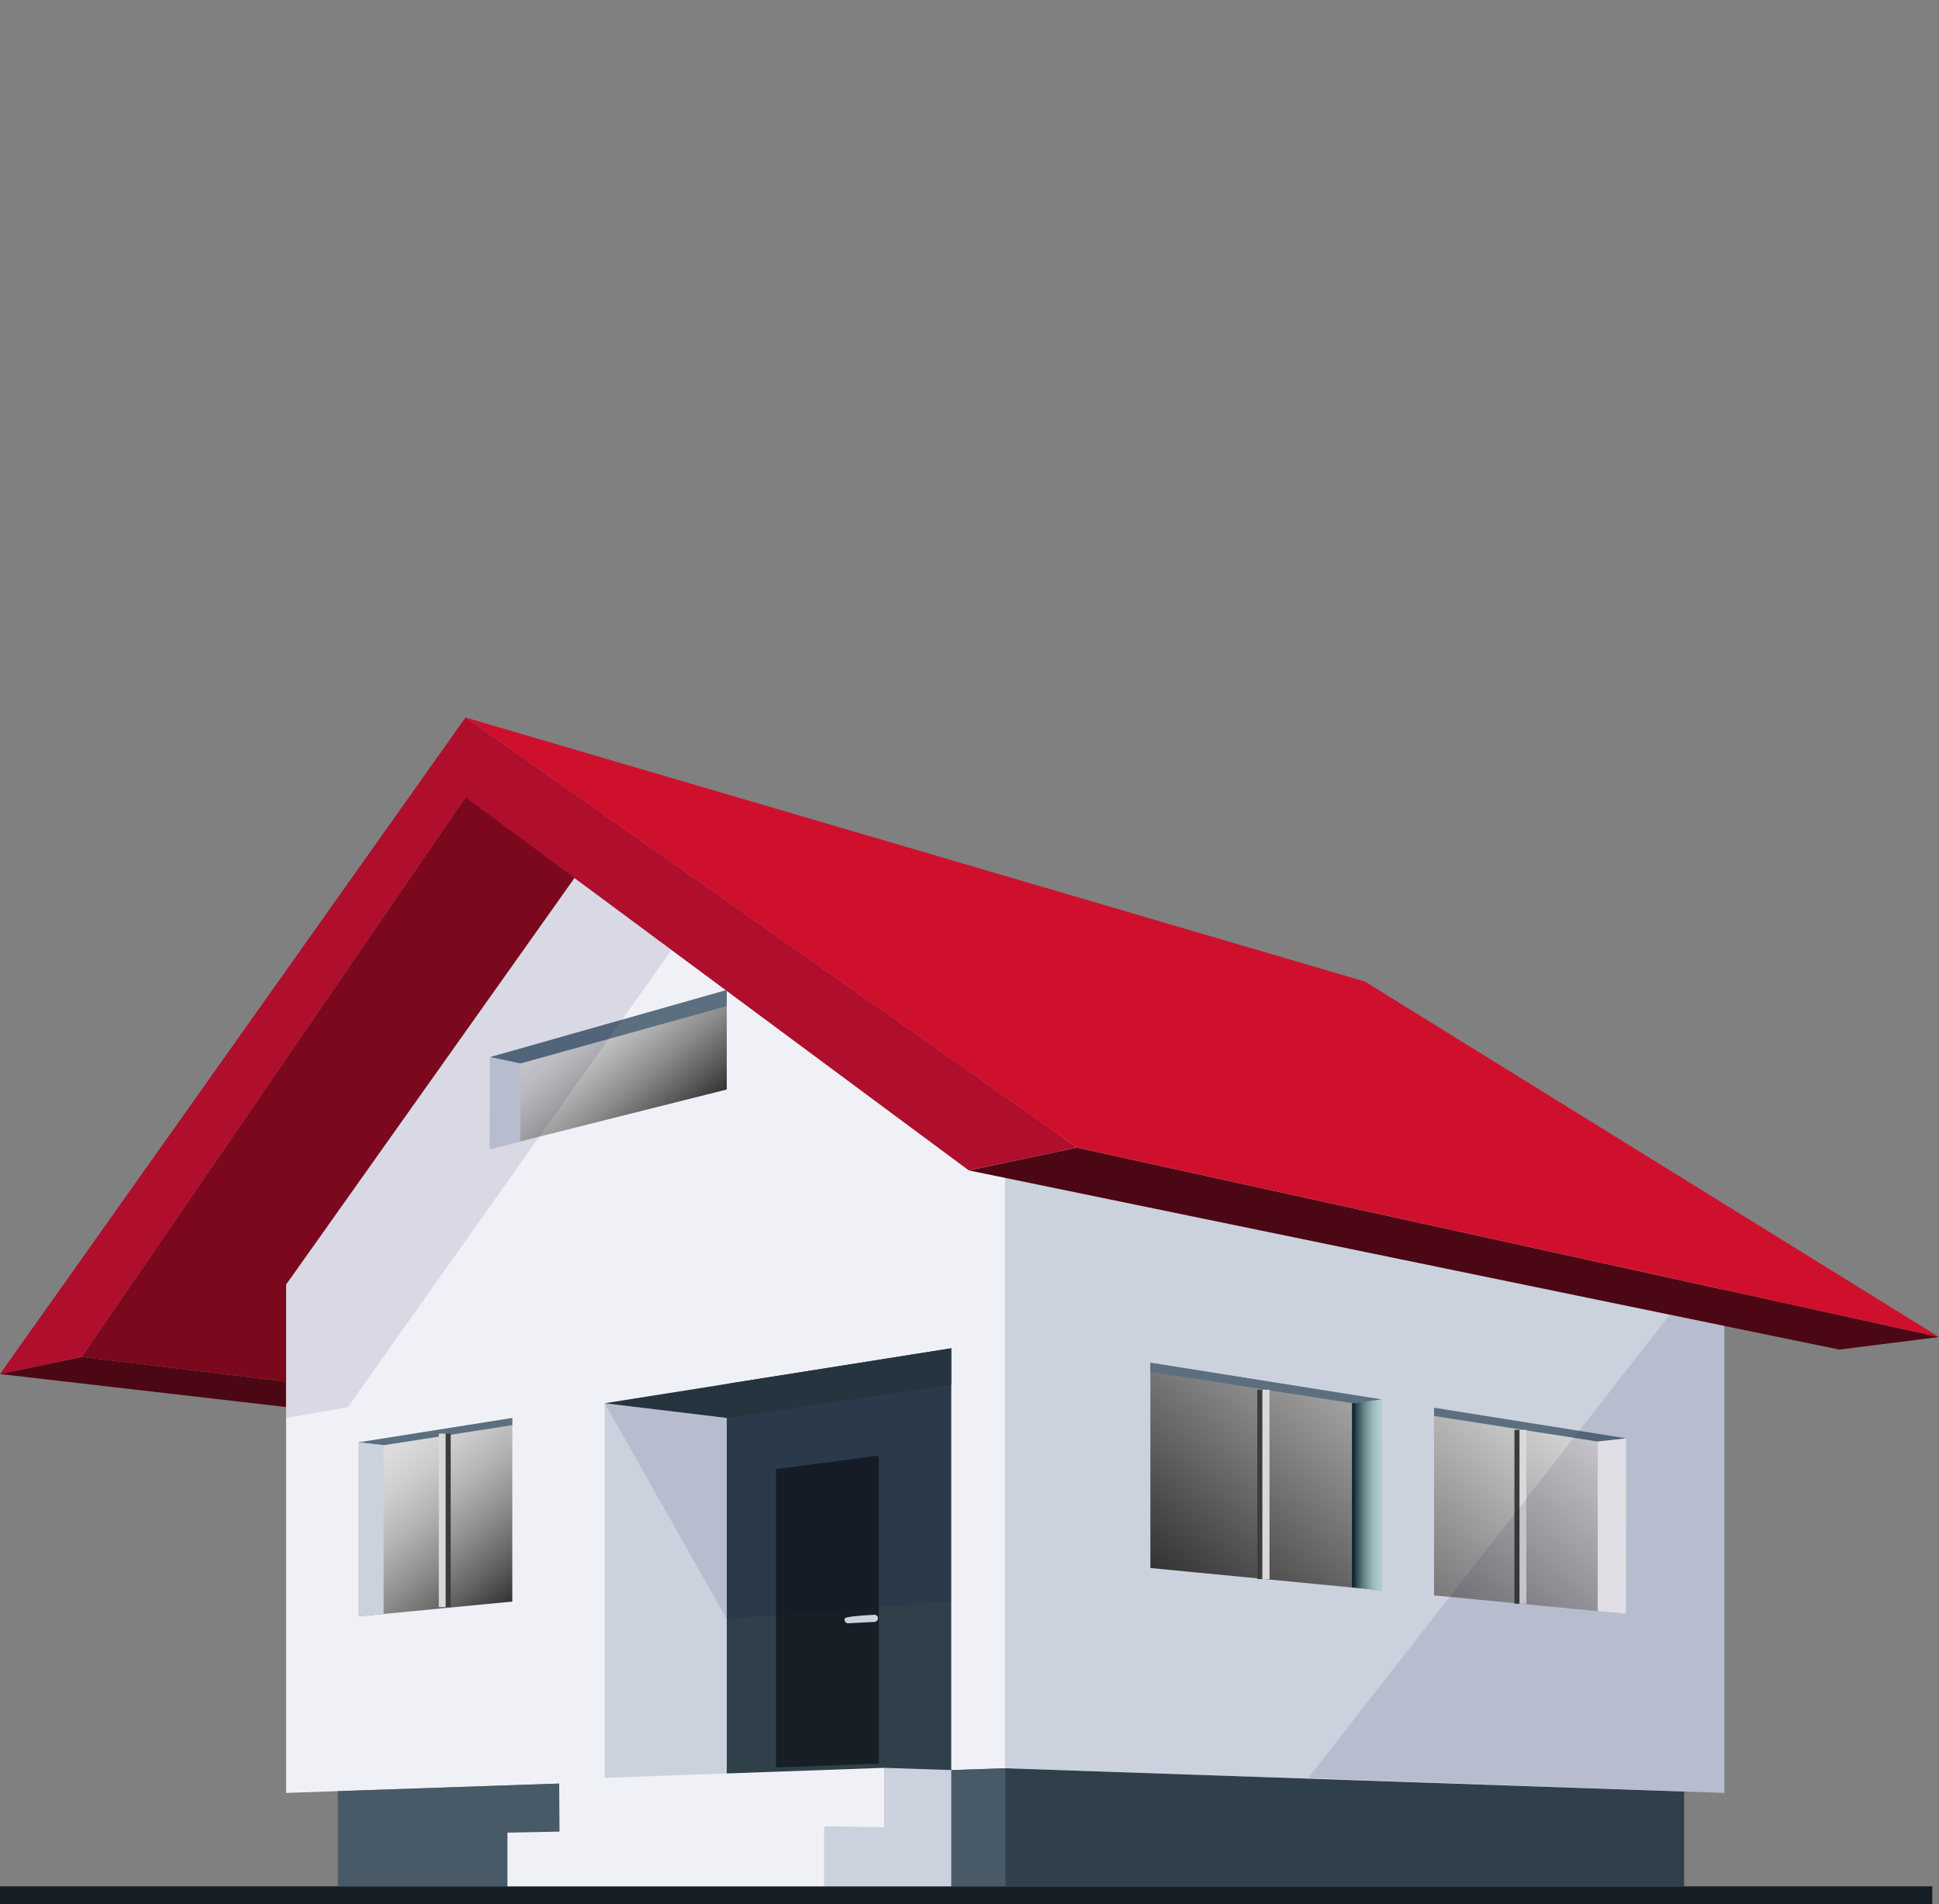 <?xml version="1.0" encoding="UTF-8"?><svg id="Layer_2" xmlns="http://www.w3.org/2000/svg" xmlns:xlink="http://www.w3.org/1999/xlink" viewBox="0 0 282.09 277.04"><rect x="0" y="0" width="282.09" height="277.04" fill="#808080" stroke="none"/><defs><style>.cls-1{fill:#30404b;}.cls-2{fill:url(#linear-gradient-2);}.cls-3{fill:#070041;opacity:.1;}.cls-4{fill:#f6f6f6;}.cls-5{fill:#485967;}.cls-6{fill:#f0f1f7;}.cls-7{fill:#5b6f80;}.cls-8{fill:#4c0714;}.cls-9{fill:#25343e;}.cls-10{fill:#7c081e;}.cls-11{fill:#3c3c3b;}.cls-12{fill:url(#linear-gradient-5);}.cls-13{fill:none;}.cls-14{fill:#cbd2de;}.cls-15{fill:url(#linear-gradient-3);}.cls-16{fill:url(#linear-gradient);}.cls-17{fill:#d9d9d9;}.cls-18{fill:#af0e2d;}.cls-19{fill:#171f26;}.cls-20{fill:#cf102d;}.cls-21{fill:url(#linear-gradient-4);}</style><linearGradient id="linear-gradient" x1="219.85" y1="195.22" x2="181.96" y2="240.38" gradientTransform="matrix(1, 0, 0, 1, 0, 0)" gradientUnits="userSpaceOnUse"><stop offset="0" stop-color="#e2e2e2"/><stop offset=".71" stop-color="#666"/><stop offset="1" stop-color="#333"/></linearGradient><linearGradient id="linear-gradient-2" x1="208.63" y1="207.04" x2="236.58" y2="207.04" gradientTransform="translate(392.14 -45.3) rotate(80.97)" gradientUnits="userSpaceOnUse"><stop offset="0" stop-color="#9c9b9b"/><stop offset="1" stop-color="#e3e3e2"/></linearGradient><linearGradient id="linear-gradient-3" x1="196.7" y1="217.49" x2="200.98" y2="217.49" gradientTransform="matrix(1, 0, 0, 1, 0, 0)" gradientUnits="userSpaceOnUse"><stop offset="0" stop-color="#001b27"/><stop offset=".19" stop-color="#355159"/><stop offset=".38" stop-color="#617e83"/><stop offset=".56" stop-color="#83a1a3"/><stop offset=".72" stop-color="#9cbabb"/><stop offset=".88" stop-color="#aac9c9"/><stop offset="1" stop-color="#b0cfce"/></linearGradient><linearGradient id="linear-gradient-4" x1="97.04" y1="165.79" x2="80.49" y2="146.07" gradientTransform="matrix(1, 0, 0, 1, 0, 0)" gradientUnits="userSpaceOnUse"><stop offset="0" stop-color="#333"/><stop offset=".16" stop-color="#5d5d5d"/><stop offset=".36" stop-color="#8c8c8c"/><stop offset=".55" stop-color="#b1b1b1"/><stop offset=".72" stop-color="#ccc"/><stop offset=".88" stop-color="#dcdcdc"/><stop offset="1" stop-color="#e2e2e2"/></linearGradient><linearGradient id="linear-gradient-5" x1="74" y1="233.45" x2="53.35" y2="208.84" gradientTransform="matrix(1, 0, 0, 1, 0, 0)" gradientUnits="userSpaceOnUse"><stop offset="0" stop-color="#333"/><stop offset=".18" stop-color="#656565"/><stop offset=".37" stop-color="#919191"/><stop offset=".55" stop-color="#b4b4b4"/><stop offset=".72" stop-color="#cdcdcd"/><stop offset=".87" stop-color="#dcdcdc"/><stop offset="1" stop-color="#e2e2e2"/></linearGradient></defs><g id="trees_front"><g><rect class="cls-13" width="281.11" height="277.04"/><rect class="cls-19" y="274.44" width="281.11" height="2.6"/><polygon class="cls-8" points="41.62 201.02 41.62 204.71 0 199.91 11.88 197.42 41.62 201.02"/><polygon class="cls-1" points="245.01 260.65 146.25 257.26 146.25 274.44 245.01 274.44 245.01 260.65"/><polygon class="cls-6" points="87.97 121.53 41.62 186.88 41.62 260.85 146.25 257.26 146.25 163.75 87.97 121.53"/><polygon class="cls-14" points="146.25 163.75 146.25 257.26 250.87 260.85 250.87 186.94 146.25 163.75"/><polygon class="cls-5" points="49.14 260.59 146.25 257.26 146.25 274.44 49.14 274.44 49.14 260.59"/><polygon class="cls-14" points="105.73 258.65 87.97 259.26 87.97 204.16 105.73 206.3 105.73 258.65"/><polygon class="cls-1" points="138.39 196.16 105.73 201.34 105.73 258.65 138.39 257.53 138.39 196.16"/><polygon class="cls-9" points="138.39 196.16 87.97 204.16 105.73 206.3 138.39 201.48 138.39 196.16"/><polygon class="cls-19" points="112.89 213.74 112.89 257.15 127.86 256.59 127.86 211.77 112.89 213.74"/><polygon class="cls-6" points="81.4 266.63 128.64 265.85 128.64 257.2 81.35 258.89 81.4 266.63"/><polygon class="cls-14" points="128.64 257.2 128.64 265.85 119.93 265.7 119.93 274.44 138.39 274.44 138.39 266.01 138.39 257.53 128.64 257.2"/><polygon class="cls-6" points="73.82 266.63 119.93 265.7 119.93 274.44 73.82 274.44 73.82 266.63"/><polygon class="cls-10" points="41.62 201.02 11.88 197.42 67.72 115.99 87.97 121.53 41.62 186.88 41.62 201.02"/><polygon class="cls-8" points="282.09 194.52 267.58 196.35 140.94 170.28 156.71 166.97 282.09 194.52"/><path class="cls-16" d="M236.58,209.26v25.55l-27.95-2.7v-27.29l27.95,4.44Zm-69.22,18.87l33.62,3.25v-27.77l-33.62-5.34v29.86Z"/><rect class="cls-2" x="222.6" y="192.88" height="28.3" transform="translate(-16.8 394.39) rotate(-80.97)"/><polygon class="cls-15" points="196.7 230.95 200.98 231.37 200.98 203.6 196.7 204.15 196.7 230.95"/><polygon class="cls-4" points="232.44 234.4 236.58 234.81 236.58 209.26 232.44 209.72 232.44 234.4"/><polygon class="cls-7" points="200.98 203.6 167.36 198.26 167.36 199.57 196.7 204.15 200.98 203.6"/><polygon class="cls-7" points="208.63 204.81 208.63 206.01 232.37 209.72 236.58 209.26 208.63 204.81"/><polygon class="cls-21" points="105.73 158.51 71.27 167.18 71.27 153.8 105.73 144.04 105.73 158.51"/><polygon class="cls-7" points="105.73 146.38 75.7 154.73 71.27 153.8 105.73 144.04 105.73 146.38"/><polygon class="cls-14" points="75.7 166.07 71.27 167.18 71.27 153.8 75.7 154.73 75.7 166.07"/><polygon class="cls-18" points="67.72 115.99 140.94 170.28 156.71 166.97 67.72 104.39 0 199.91 11.88 197.42 67.72 115.99"/><g><rect class="cls-11" x="182.91" y="202.19" width="1.04" height="27.55"/><rect class="cls-17" x="183.65" y="202.19" width="1.04" height="27.55"/></g><g><rect class="cls-11" x="220.32" y="208.03" width="1" height="25.29"/><rect class="cls-17" x="221.06" y="208.03" width="1" height="25.29"/></g><polygon class="cls-20" points="282.09 194.52 198.56 142.8 67.72 104.39 156.71 166.97 282.09 194.52"/><path class="cls-14" d="M127.44,235.91c.18-.09,.3-.28,.29-.49-.01-.29-.26-.51-.54-.49q-4.18,.22-4.3,.55c-.09,.27,.06,.57,.33,.66,.07,.03,.14,.03,.21,.03,.23-.01,3.81-.2,3.81-.2,.07,0,.14-.02,.2-.05Z"/><polygon class="cls-12" points="52.13 235.17 74.53 233.01 74.53 206.3 52.13 209.85 52.13 235.17"/><polygon class="cls-7" points="74.53 207.34 55.85 210.26 52.13 209.85 74.53 206.3 74.53 207.34"/><polygon class="cls-14" points="55.81 234.81 52.13 235.17 52.13 209.85 55.81 210.26 55.81 234.81"/><g><rect class="cls-11" x="64.58" y="208.58" width=".99" height="25.23"/><rect class="cls-17" x="63.84" y="208.58" width=".99" height="25.23"/></g><polygon class="cls-3" points="250.87 192.91 250.87 260.85 190.35 258.65 242.91 191.29 250.87 192.91"/><polygon class="cls-3" points="87.97 204.16 105.73 206.3 138.39 201.48 138.39 233.01 105.73 235.55 87.97 204.16"/><polygon class="cls-3" points="97.69 138.21 50.59 204.74 41.62 206.3 41.62 186.88 83.56 127.73 97.69 138.21"/></g></g></svg>